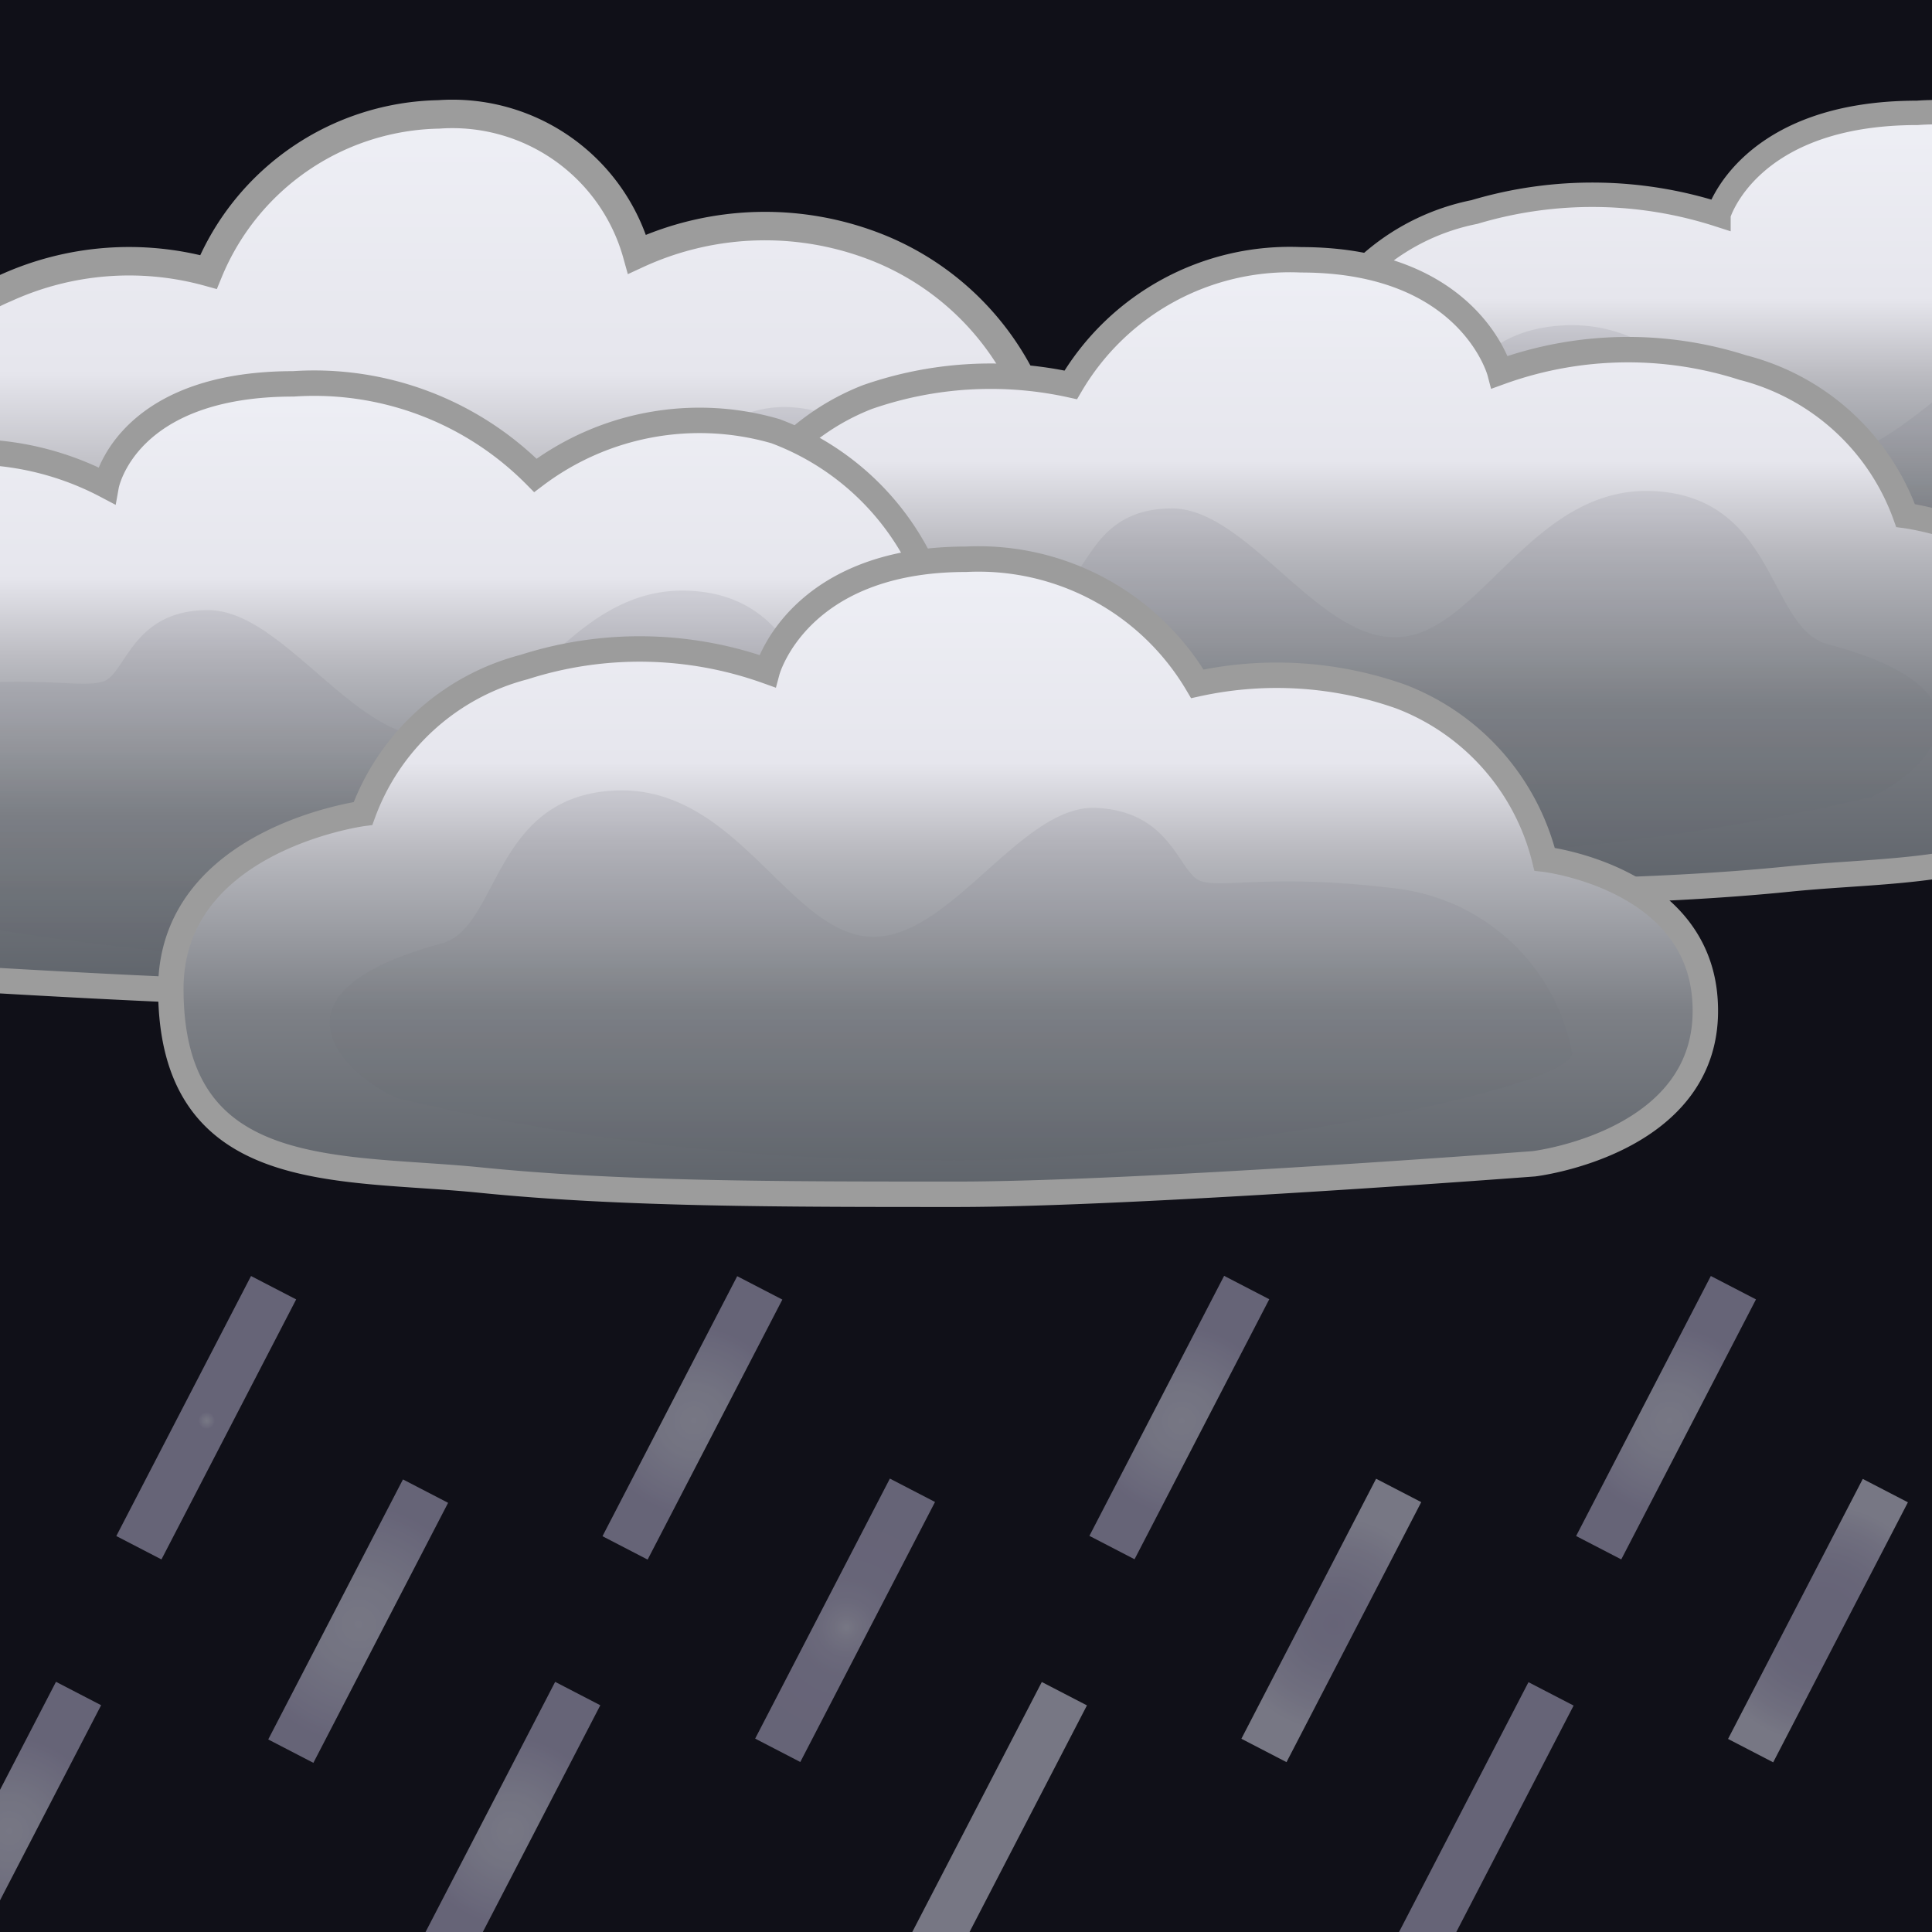 <svg xmlns="http://www.w3.org/2000/svg" xmlns:xlink="http://www.w3.org/1999/xlink" viewBox="0 0 38 38"><defs><clipPath id="d"><path fill="none" d="M0 0h38v38H0z"/></clipPath><linearGradient id="a" x1="-18.78" y1="13.57" x2="-18.78" y2="2.25" gradientTransform="translate(55.92)" gradientUnits="userSpaceOnUse"><stop offset="0" stop-color="#5e636a"/><stop offset=".29" stop-color="#7d8086"/><stop offset=".52" stop-color="#b3b4ba"/><stop offset=".55" stop-color="#bcbcc2"/><stop offset=".68" stop-color="#e6e6ed"/><stop offset="1" stop-color="#eeeff5"/></linearGradient><filter id="e"><feGaussianBlur stdDeviation="1"/></filter><linearGradient id="b" x1="-18.53" y1="12.97" x2="-18.53" y2="6.37" gradientTransform="translate(55.92)" gradientUnits="userSpaceOnUse"><stop offset="0" stop-color="#5e636a"/><stop offset=".64" stop-color="#7d8086"/></linearGradient><linearGradient id="f" x1="-236.5" y1="18.06" x2="-236.5" y2="2.25" gradientTransform="matrix(-1 0 0 1 -227.3 0)" xlink:href="#a"/><linearGradient id="g" x1="-236.25" y1="17.22" x2="-236.25" y2="8.01" gradientTransform="matrix(-1 0 0 1 -227.3 0)" xlink:href="#b"/><linearGradient id="h" x1="-197.46" y1="17.57" x2="-197.46" y2="5.07" gradientTransform="matrix(-1 0 0 1 -171.3 0)" xlink:href="#a"/><linearGradient id="i" x1="-197.21" y1="16.9" x2="-197.21" y2="9.62" gradientTransform="matrix(-1 0 0 1 -171.3 0)" xlink:href="#b"/><linearGradient id="j" x1="-178.5" y1="19.56" x2="-178.5" y2="7.47" gradientTransform="matrix(-1 0 0 1 -171.3 0)" xlink:href="#a"/><linearGradient id="k" x1="-178.25" y1="18.89" x2="-178.25" y2="11.62" gradientTransform="matrix(-1 0 0 1 -171.3 0)" xlink:href="#b"/><linearGradient id="l" x1="18.45" y1="23.49" x2="18.45" y2="11" xlink:href="#a"/><linearGradient id="m" x1="18.7" y1="22.82" x2="18.7" y2="15.55" xlink:href="#b"/><radialGradient id="c" cx="13.55" cy="27.84" r="2.34" gradientTransform="rotate(62.61 13.486 27.918)" gradientUnits="userSpaceOnUse"><stop offset="0" stop-color="#bcbccb"/><stop offset=".28" stop-color="#b6b6c7"/><stop offset=".67" stop-color="#a6a3bb"/><stop offset=".79" stop-color="#a09cb6"/></radialGradient><radialGradient id="n" cx="3.96" cy="27.84" r="2.34" gradientTransform="rotate(62.61 3.913 27.917)" gradientUnits="userSpaceOnUse"><stop offset="0" stop-color="#bcbccb"/><stop offset=".02" stop-color="#b6b6c7"/><stop offset=".06" stop-color="#a6a3bb"/><stop offset=".07" stop-color="#a09cb6"/></radialGradient><radialGradient id="o" cx="6.96" cy="31.84" r="2.34" gradientTransform="rotate(62.61 6.912 31.905)" gradientUnits="userSpaceOnUse"><stop offset="0" stop-color="#bcbccb"/><stop offset=".35" stop-color="#b6b6c7"/><stop offset=".84" stop-color="#a6a3bb"/><stop offset="1" stop-color="#a09cb6"/></radialGradient><radialGradient id="p" cx="23.15" cy="27.84" r="2.34" gradientTransform="rotate(62.61 23.055 27.91)" xlink:href="#c"/><radialGradient id="q" cx="16.55" cy="31.84" r="2.34" gradientTransform="rotate(62.6 16.424 31.866)" gradientUnits="userSpaceOnUse"><stop offset="0" stop-color="#bcbccb"/><stop offset=".09" stop-color="#b2b0c3"/><stop offset=".23" stop-color="#a8a5bc"/><stop offset=".43" stop-color="#a29eb7"/><stop offset="1" stop-color="#a09cb6"/></radialGradient><radialGradient id="r" cx="32.74" cy="27.84" r="2.34" gradientTransform="rotate(62.61 32.628 27.911)" xlink:href="#c"/><radialGradient id="s" cx="19.55" cy="35.84" r="2.34" gradientTransform="rotate(62.61 19.477 35.898)" gradientUnits="userSpaceOnUse"><stop offset="0" stop-color="#bcbccb"/><stop offset="1" stop-color="#bcbccb"/></radialGradient><radialGradient id="t" cx="9.96" cy="35.84" r="2.34" gradientTransform="rotate(62.6 9.85 35.844)" xlink:href="#c"/><radialGradient id="u" cx="29.15" cy="35.84" r="2.34" gradientTransform="rotate(62.61 29.045 35.89)" gradientUnits="userSpaceOnUse"><stop offset="0" stop-color="#a09cb6"/><stop offset=".89" stop-color="#a09cb6"/></radialGradient><radialGradient id="v" cx=".12" cy="35.84" r="2.34" gradientTransform="rotate(62.6 .042 35.828)" xlink:href="#c"/><radialGradient id="w" cx="26.15" cy="31.84" r="2.34" gradientTransform="rotate(62.61 26.046 31.903)" gradientUnits="userSpaceOnUse"><stop offset="0" stop-color="#a09cb6"/><stop offset=".31" stop-color="#a4a1b9"/><stop offset=".65" stop-color="#b0aec2"/><stop offset=".9" stop-color="#bcbccb"/></radialGradient><radialGradient id="x" cx="35.74" cy="31.84" r="2.34" gradientTransform="rotate(62.61 35.62 31.904)" gradientUnits="userSpaceOnUse"><stop offset=".28" stop-color="#a09cb6"/><stop offset=".53" stop-color="#a4a1b9"/><stop offset=".81" stop-color="#b0aec2"/><stop offset="1" stop-color="#bcbccb"/></radialGradient></defs><g clip-path="url(#d)"><path fill="none" d="M0 0h38v38H0z"/><path fill="#101018" d="M0 0h38v38H0z"/><path d="M28.13 13.32c2.77.25 5.89.25 9.38.25S48.86 13 48.86 13s3.46-.37 3.37-2.83c-.09-2.27-3.16-2.6-3.16-2.6a4.28 4.28 0 0 0-2.83-2.9 8.06 8.06 0 0 0-4-.23 5 5 0 0 0-4.53-2.22c-3.33 0-3.91 2-3.91 2a8.1 8.1 0 0 0-4.8-.05 4.38 4.38 0 0 0-3.2 2.64s-3.78.45-3.78 3.13c.03 3.47 3.33 3.13 6.11 3.38z" stroke="#9c9c9c" stroke-miterlimit="10" stroke-width=".48" fill="url(#a)"/><path d="M26.5 11.86A50.27 50.27 0 0 0 37 13c5.08.09 12.69-1.24 12.63-1.92a3.79 3.79 0 0 0-3.43-2.91c-2.47-.28-3.43 0-3.87-.14s-.56-1.25-2.06-1.3S37.35 9.09 35.76 9s-2.62-2.72-5-2.6-2.24 2.4-3.37 2.68c-3.79.92-1.76 2.44-.89 2.78z" fill="url(#b)" opacity=".4" filter="url(#e)"/><path d="M18.21 17.71a77.81 77.81 0 0 1-9.38.35c-3.5 0-11.35-.76-11.35-.76a3.92 3.92 0 0 1-3.37-4 3.77 3.77 0 0 1 3.16-3.58S-2.2 6.63.1 5.67a5.86 5.86 0 0 1 4-.32 5 5 0 0 1 4.53-3.1A3.77 3.77 0 0 1 12.53 5a6 6 0 0 1 4.78-.11 5.43 5.43 0 0 1 3.2 3.68s3.78.64 3.78 4.37c0 4.89-3.29 4.41-6.08 4.77z" stroke="#9c9c9c" stroke-miterlimit="10" stroke-width=".56" fill="url(#f)"/><path d="M19.84 15.67c-.87.48-5.58 1.43-10.48 1.54-5.08.12-12.69-1.74-12.63-2.68s1-3.67 3.43-4.07 3.43 0 3.87-.2.56-1.73 2.06-1.81S9 11.8 10.58 11.64s2.62-3.79 5-3.63 2.24 3.36 3.37 3.75c3.79 1.35 1.76 3.44.89 3.91z" fill="url(#g)" opacity=".4" filter="url(#e)"/><path d="M35.18 17.29c-2.78.28-5.9.28-9.39.28S14.44 17 14.44 17s-3.46-.4-3.37-3.12c.09-2.5 3.16-2.86 3.16-2.86a4.67 4.67 0 0 1 2.83-3.21 7.36 7.36 0 0 1 4-.24 5 5 0 0 1 4.53-2.46c3.33 0 3.91 2.21 3.91 2.21a7.4 7.4 0 0 1 4.78-.09 4.61 4.61 0 0 1 3.2 2.91s3.79.5 3.79 3.45c-.01 3.79-3.27 3.41-6.09 3.7z" stroke="#9c9c9c" stroke-miterlimit="10" stroke-width=".5" fill="url(#h)"/><path d="M36.8 15.68a46.25 46.25 0 0 1-10.47 1.21c-5.09.1-12.7-1.37-12.63-2.12a3.94 3.94 0 0 1 3.43-3.21c2.46-.31 3.43 0 3.86-.16s.56-1.4 2.06-1.4 2.9 2.65 4.49 2.53 2.62-3 5-2.87 2.24 2.64 3.37 3c3.79.99 1.77 2.64.89 3.02z" fill="url(#i)" opacity=".4" filter="url(#e)"/><path d="M16.22 19.28c-2.78.28-5.9.28-9.39.28S-4.52 19-4.52 19s-3.48-.45-3.37-3.16C-7.8 13.33-4.73 13-4.73 13s.23-3.12 2.52-3.88a5.75 5.75 0 0 1 4.3.43s.36-2 3.68-2a6.12 6.12 0 0 1 4.76 1.8 5.36 5.36 0 0 1 4.72-.87 5.22 5.22 0 0 1 3.26 3.7s3.79.5 3.79 3.45c0 3.75-3.3 3.37-6.08 3.65z" stroke="#9c9c9c" stroke-miterlimit="10" stroke-width=".5" fill="url(#j)"/><path d="M17.84 17.67a45.43 45.43 0 0 1-10.47 1.22C2.28 19-5.32 17.52-5.26 16.77a4 4 0 0 1 3.43-3.21c2.46-.32 3.43 0 3.87-.16S2.6 12 4.09 12 7 14.62 8.58 14.49s2.62-3 5-2.87 2.24 2.65 3.37 3c3.79 1.03 1.77 2.68.89 3.05z" fill="url(#k)" opacity=".4" filter="url(#e)"/><path d="M9.44 23.21c2.77.28 5.89.28 9.38.28s11.35-.6 11.35-.6 3.47-.41 3.37-3.12c-.08-2.51-3.16-2.87-3.16-2.87a4.61 4.61 0 0 0-2.83-3.2 7.31 7.31 0 0 0-4-.25A5 5 0 0 0 19 11c-3.32 0-3.91 2.2-3.91 2.2a7.44 7.44 0 0 0-4.78-.08A4.61 4.61 0 0 0 7.14 16s-3.78.5-3.78 3.45c0 3.85 3.3 3.48 6.08 3.76z" stroke="#9c9c9c" stroke-miterlimit="10" stroke-width=".5" fill="url(#l)"/><path d="M7.81 21.6a45.46 45.46 0 0 0 10.48 1.22c5.08.09 12.69-1.38 12.63-2.12a4 4 0 0 0-3.43-3.22c-2.47-.31-3.43 0-3.87-.15s-.56-1.37-2.06-1.44-2.9 2.66-4.49 2.53-2.62-3-5-2.87-2.24 2.65-3.36 3c-3.8 1.02-1.77 2.68-.9 3.05z" fill="url(#m)" opacity=".4" filter="url(#e)"/><g opacity=".6"><path transform="rotate(-62.61 13.618 27.89)" fill="url(#c)" d="M10.74 27.39h5.76v1h-5.76z"/><path transform="rotate(-62.61 4.049 27.882)" fill="url(#n)" d="M1.17 27.39h5.76v1H1.17z"/><path transform="rotate(-62.61 7.047 31.879)" fill="url(#o)" d="M4.16 31.38h5.76v1H4.16z"/><path transform="rotate(-62.61 23.191 27.889)" fill="url(#p)" d="M20.32 27.39h5.76v1h-5.76z"/><path transform="rotate(-62.61 16.612 31.873)" fill="url(#q)" d="M13.74 31.38h5.76v1h-5.76z"/><path transform="rotate(-62.61 32.765 27.888)" fill="url(#r)" d="M29.89 27.39h5.76v1h-5.76z"/><path transform="rotate(-62.61 19.61 35.87)" fill="url(#s)" d="M16.73 35.37h5.76v1h-5.76z"/><path transform="rotate(-62.61 10.037 35.87)" fill="url(#t)" d="M7.16 35.37h5.76v1H7.16z"/><path transform="rotate(-62.61 29.184 35.87)" fill="url(#u)" d="M26.3 35.37h5.76v1H26.3z"/><path transform="rotate(-62.61 .217 35.868)" fill="url(#v)" d="M-2.66 35.37H3.1v1h-5.76z"/><path transform="rotate(-62.61 26.181 31.88)" fill="url(#w)" d="M23.31 31.38h5.76v1h-5.76z"/><path transform="rotate(-62.61 35.755 31.88)" fill="url(#x)" d="M32.88 31.38h5.76v1h-5.76z"/></g></g></svg>